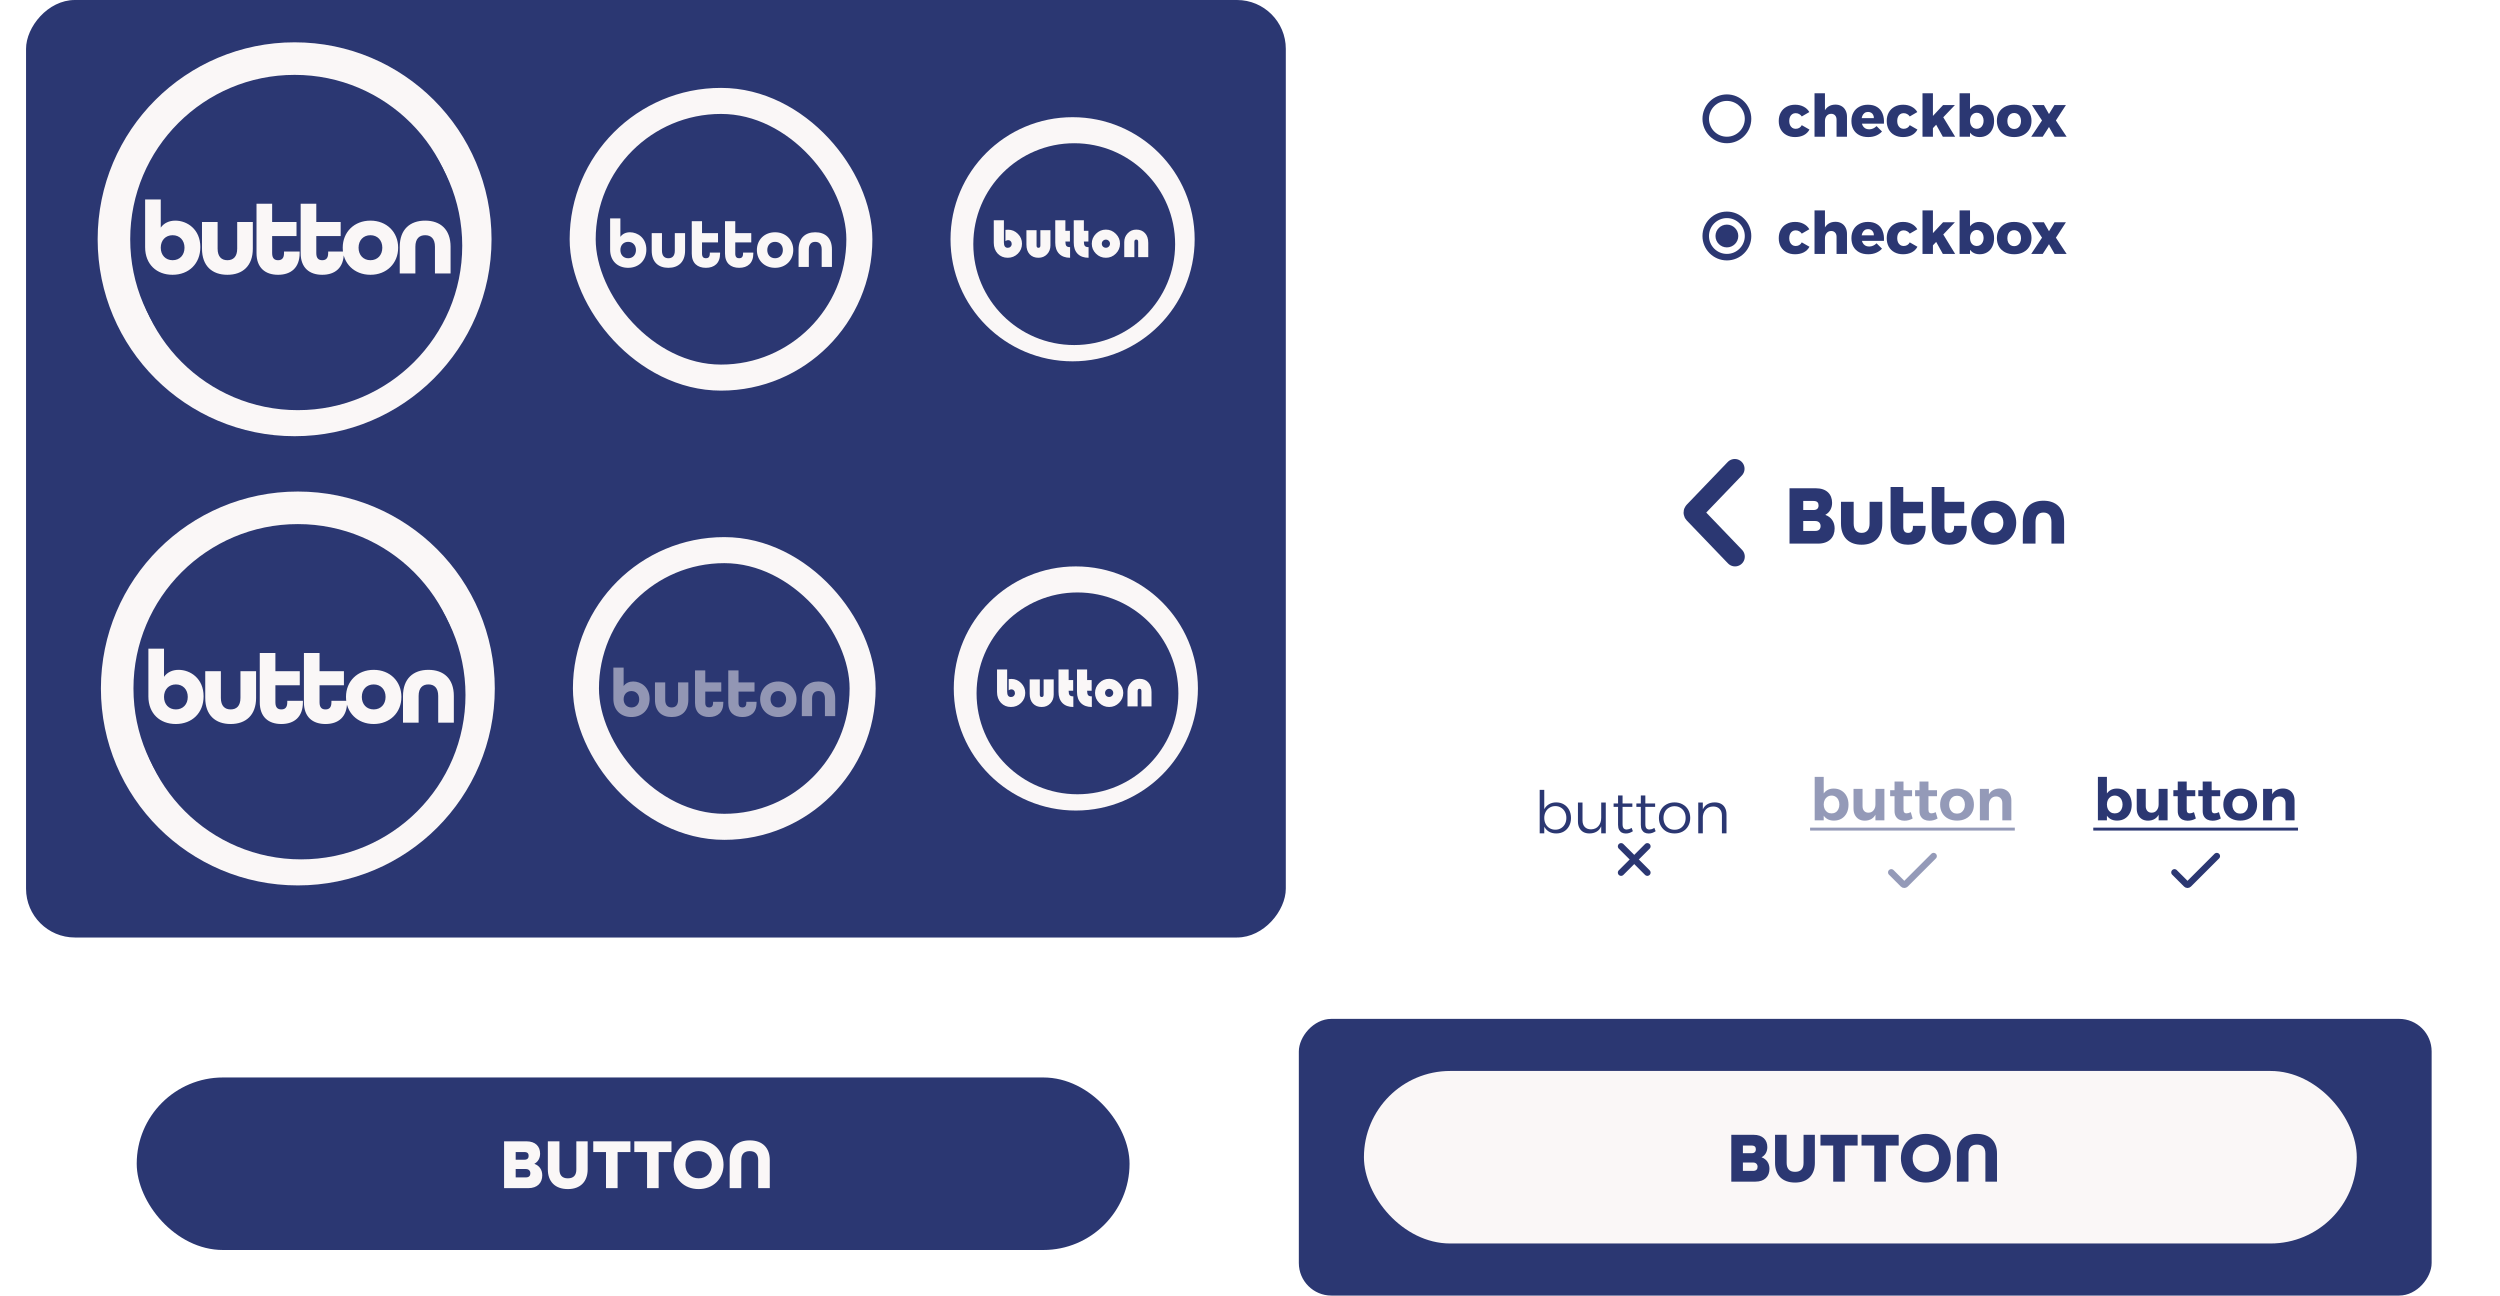<svg width="768" height="398" viewBox="0 0 768 398" fill="none" xmlns="http://www.w3.org/2000/svg">
<rect width="387" height="288" rx="15" transform="matrix(-1 0 0 1 395 0)" fill="#2B3772"/>
<circle cx="90.5" cy="73.5" r="55.5" fill="#2B3772" stroke="#FAF7F7" stroke-width="10"/>
<g filter="url(#filter0_d_1574_373)">
<circle cx="90.5" cy="73.5" r="50.5" fill="#2B3772"/>
</g>
<path d="M53 84.416C48.168 84.416 44.584 81.248 44.584 75.936V61.28H49.384V69.92C50.376 68.512 51.976 67.776 53.864 67.776C57.448 67.776 61.544 70.4 61.544 75.904C61.544 80.992 58.024 84.416 53 84.416ZM53.032 79.936C55.208 79.936 56.68 78.368 56.68 76.096C56.68 73.824 55.208 72.256 53.032 72.256C50.856 72.256 49.384 73.824 49.384 76.096C49.384 78.368 50.856 79.936 53.032 79.936ZM69.86 84.416C65.188 84.416 62.052 81.728 62.052 76.384V68.192H66.852V76.384C66.852 78.88 68.068 79.936 69.86 79.936C71.652 79.936 72.868 78.88 72.868 76.384V68.192H77.668V76.384C77.668 81.696 74.532 84.416 69.86 84.416ZM85.426 84.416C81.49 84.416 78.802 82.272 78.802 77.76V62.592H83.602V68.192H91.09V72.512H83.602V77.76C83.602 79.424 84.37 79.936 85.426 79.936C86.482 79.936 87.25 79.424 87.25 77.76V77.28H92.05V77.76C92.05 82.272 89.362 84.416 85.426 84.416ZM98.989 84.416C95.053 84.416 92.365 82.272 92.365 77.76V62.592H97.165V68.192H104.653V72.512H97.165V77.76C97.165 79.424 97.933 79.936 98.989 79.936C100.045 79.936 100.813 79.424 100.813 77.76V77.28H105.613V77.76C105.613 82.272 102.925 84.416 98.989 84.416ZM113.799 84.416C108.807 84.416 105.287 80.896 105.287 76.096C105.287 71.296 108.807 67.776 113.799 67.776C118.791 67.776 122.311 71.296 122.311 76.096C122.311 80.896 118.791 84.416 113.799 84.416ZM113.799 79.936C115.975 79.936 117.447 78.368 117.447 76.096C117.447 73.824 115.975 72.256 113.799 72.256C111.623 72.256 110.151 73.824 110.151 76.096C110.151 78.368 111.623 79.936 113.799 79.936ZM122.802 84V75.808C122.802 70.496 125.938 67.776 130.61 67.776C135.282 67.776 138.418 70.464 138.418 75.808V84H133.618V75.808C133.618 73.312 132.402 72.256 130.61 72.256C128.818 72.256 127.602 73.312 127.602 75.808V84H122.802Z" fill="#FAF7F7"/>
<circle cx="91.5" cy="211.5" r="55.5" fill="#2B3772" stroke="#FAF7F7" stroke-width="10"/>
<g filter="url(#filter1_d_1574_373)">
<circle cx="91.5" cy="211.5" r="50.5" fill="#2B3772"/>
</g>
<path d="M54 222.416C49.168 222.416 45.584 219.248 45.584 213.936V199.28H50.384V207.92C51.376 206.512 52.976 205.776 54.864 205.776C58.448 205.776 62.544 208.4 62.544 213.904C62.544 218.992 59.024 222.416 54 222.416ZM54.032 217.936C56.208 217.936 57.68 216.368 57.68 214.096C57.68 211.824 56.208 210.256 54.032 210.256C51.856 210.256 50.384 211.824 50.384 214.096C50.384 216.368 51.856 217.936 54.032 217.936ZM70.86 222.416C66.188 222.416 63.052 219.728 63.052 214.384V206.192H67.852V214.384C67.852 216.88 69.068 217.936 70.86 217.936C72.652 217.936 73.868 216.88 73.868 214.384V206.192H78.668V214.384C78.668 219.696 75.532 222.416 70.86 222.416ZM86.426 222.416C82.49 222.416 79.802 220.272 79.802 215.76V200.592H84.602V206.192H92.09V210.512H84.602V215.76C84.602 217.424 85.37 217.936 86.426 217.936C87.482 217.936 88.25 217.424 88.25 215.76V215.28H93.05V215.76C93.05 220.272 90.362 222.416 86.426 222.416ZM99.989 222.416C96.053 222.416 93.365 220.272 93.365 215.76V200.592H98.165V206.192H105.653V210.512H98.165V215.76C98.165 217.424 98.933 217.936 99.989 217.936C101.045 217.936 101.813 217.424 101.813 215.76V215.28H106.613V215.76C106.613 220.272 103.925 222.416 99.989 222.416ZM114.799 222.416C109.807 222.416 106.287 218.896 106.287 214.096C106.287 209.296 109.807 205.776 114.799 205.776C119.791 205.776 123.311 209.296 123.311 214.096C123.311 218.896 119.791 222.416 114.799 222.416ZM114.799 217.936C116.975 217.936 118.447 216.368 118.447 214.096C118.447 211.824 116.975 210.256 114.799 210.256C112.623 210.256 111.151 211.824 111.151 214.096C111.151 216.368 112.623 217.936 114.799 217.936ZM123.802 222V213.808C123.802 208.496 126.938 205.776 131.61 205.776C136.282 205.776 139.418 208.464 139.418 213.808V222H134.618V213.808C134.618 211.312 133.402 210.256 131.61 210.256C129.818 210.256 128.602 211.312 128.602 213.808V222H123.802Z" fill="#FAF7F7"/>
<rect x="179" y="31" width="85" height="85" rx="42.5" fill="#2B3772" stroke="#FAF7F7" stroke-width="8"/>
<path d="M192.953 82.273C189.782 82.273 187.43 80.194 187.43 76.708V67.09H190.58V72.76C191.231 71.836 192.281 71.353 193.52 71.353C195.872 71.353 198.56 73.075 198.56 76.687C198.56 80.026 196.25 82.273 192.953 82.273ZM192.974 79.333C194.402 79.333 195.368 78.304 195.368 76.813C195.368 75.322 194.402 74.293 192.974 74.293C191.546 74.293 190.58 75.322 190.58 76.813C190.58 78.304 191.546 79.333 192.974 79.333ZM205.33 82.273C202.264 82.273 200.206 80.509 200.206 77.002V71.626H203.356V77.002C203.356 78.64 204.154 79.333 205.33 79.333C206.506 79.333 207.304 78.64 207.304 77.002V71.626H210.454V77.002C210.454 80.488 208.396 82.273 205.33 82.273ZM216.858 82.273C214.275 82.273 212.511 80.866 212.511 77.905V67.951H215.661V71.626H220.575V74.461H215.661V77.905C215.661 78.997 216.165 79.333 216.858 79.333C217.551 79.333 218.055 78.997 218.055 77.905V77.59H221.205V77.905C221.205 80.866 219.441 82.273 216.858 82.273ZM227.071 82.273C224.488 82.273 222.724 80.866 222.724 77.905V67.951H225.874V71.626H230.788V74.461H225.874V77.905C225.874 78.997 226.378 79.333 227.071 79.333C227.764 79.333 228.268 78.997 228.268 77.905V77.59H231.418V77.905C231.418 80.866 229.654 82.273 227.071 82.273ZM238.103 82.273C234.827 82.273 232.517 79.963 232.517 76.813C232.517 73.663 234.827 71.353 238.103 71.353C241.379 71.353 243.689 73.663 243.689 76.813C243.689 79.963 241.379 82.273 238.103 82.273ZM238.103 79.333C239.531 79.333 240.497 78.304 240.497 76.813C240.497 75.322 239.531 74.293 238.103 74.293C236.675 74.293 235.709 75.322 235.709 76.813C235.709 78.304 236.675 79.333 238.103 79.333ZM245.323 82V76.624C245.323 73.138 247.381 71.353 250.447 71.353C253.513 71.353 255.571 73.117 255.571 76.624V82H252.421V76.624C252.421 74.986 251.623 74.293 250.447 74.293C249.271 74.293 248.473 74.986 248.473 76.624V82H245.323Z" fill="#FAF7F7"/>
<rect x="180" y="169" width="85" height="85" rx="42.5" fill="#2B3772" stroke="#FAF7F7" stroke-width="8"/>
<path d="M193.953 220.273C190.782 220.273 188.43 218.194 188.43 214.708V205.09H191.58V210.76C192.231 209.836 193.281 209.353 194.52 209.353C196.872 209.353 199.56 211.075 199.56 214.687C199.56 218.026 197.25 220.273 193.953 220.273ZM193.974 217.333C195.402 217.333 196.368 216.304 196.368 214.813C196.368 213.322 195.402 212.293 193.974 212.293C192.546 212.293 191.58 213.322 191.58 214.813C191.58 216.304 192.546 217.333 193.974 217.333ZM206.33 220.273C203.264 220.273 201.206 218.509 201.206 215.002V209.626H204.356V215.002C204.356 216.64 205.154 217.333 206.33 217.333C207.506 217.333 208.304 216.64 208.304 215.002V209.626H211.454V215.002C211.454 218.488 209.396 220.273 206.33 220.273ZM217.858 220.273C215.275 220.273 213.511 218.866 213.511 215.905V205.951H216.661V209.626H221.575V212.461H216.661V215.905C216.661 216.997 217.165 217.333 217.858 217.333C218.551 217.333 219.055 216.997 219.055 215.905V215.59H222.205V215.905C222.205 218.866 220.441 220.273 217.858 220.273ZM228.071 220.273C225.488 220.273 223.724 218.866 223.724 215.905V205.951H226.874V209.626H231.788V212.461H226.874V215.905C226.874 216.997 227.378 217.333 228.071 217.333C228.764 217.333 229.268 216.997 229.268 215.905V215.59H232.418V215.905C232.418 218.866 230.654 220.273 228.071 220.273ZM239.103 220.273C235.827 220.273 233.517 217.963 233.517 214.813C233.517 211.663 235.827 209.353 239.103 209.353C242.379 209.353 244.689 211.663 244.689 214.813C244.689 217.963 242.379 220.273 239.103 220.273ZM239.103 217.333C240.531 217.333 241.497 216.304 241.497 214.813C241.497 213.322 240.531 212.293 239.103 212.293C237.675 212.293 236.709 213.322 236.709 214.813C236.709 216.304 237.675 217.333 239.103 217.333ZM246.323 220V214.624C246.323 211.138 248.381 209.353 251.447 209.353C254.513 209.353 256.571 211.117 256.571 214.624V220H253.421V214.624C253.421 212.986 252.623 212.293 251.447 212.293C250.271 212.293 249.473 212.986 249.473 214.624V220H246.323Z" fill="#FAF7F7" fill-opacity="0.5"/>
<circle cx="329.5" cy="73.5" r="32.5" fill="#2B3772" stroke="#FAF7F7" stroke-width="10"/>
<g filter="url(#filter2_d_1574_373)">
<circle cx="329" cy="73" r="31" fill="#2B3772"/>
</g>
<path d="M308.397 67.661V74.478C308.397 75.577 308.794 76.127 309.587 76.127C309.927 76.127 310.211 76.014 310.437 75.787C310.675 75.549 310.794 75.266 310.794 74.937C310.794 74.597 310.687 74.319 310.471 74.104C310.267 73.877 310.012 73.764 309.706 73.764C309.423 73.764 309.145 73.86 308.873 74.053V70.619C309.225 70.585 309.502 70.568 309.706 70.568C310.862 70.568 311.86 70.993 312.698 71.843C313.537 72.682 313.956 73.69 313.956 74.869C313.956 76.07 313.531 77.09 312.681 77.929C311.831 78.768 310.789 79.187 309.553 79.187C308.329 79.187 307.309 78.762 306.493 77.912C305.689 77.051 305.286 75.94 305.286 74.58V67.661H308.397ZM315.318 70.721H318.429V75.43C318.429 75.895 318.622 76.127 319.007 76.127C319.404 76.127 319.602 75.895 319.602 75.43V70.721H322.696V75.379C322.696 76.478 322.345 77.391 321.642 78.116C320.951 78.83 320.072 79.187 319.007 79.187C317.885 79.187 316.99 78.83 316.321 78.116C315.652 77.402 315.318 76.405 315.318 75.124V70.721ZM327.286 67.661V70.908H328.68V74.189H327.286C327.286 74.846 327.388 75.3 327.592 75.549C327.796 75.798 328.176 75.923 328.731 75.923V79.187C327.303 79.187 326.187 78.785 325.382 77.98C324.578 77.164 324.175 76.014 324.175 74.529V67.661H327.286ZM332.964 67.661V70.908H334.358V74.189H332.964C332.964 74.846 333.066 75.3 333.27 75.549C333.474 75.798 333.854 75.923 334.409 75.923V79.187C332.981 79.187 331.865 78.785 331.06 77.98C330.255 77.164 329.853 76.014 329.853 74.529V67.661H332.964ZM335.395 74.869C335.395 73.69 335.82 72.676 336.67 71.826C337.531 70.965 338.551 70.534 339.73 70.534C340.908 70.534 341.923 70.965 342.773 71.826C343.634 72.676 344.065 73.69 344.065 74.869C344.065 76.048 343.64 77.062 342.79 77.912C341.94 78.762 340.92 79.187 339.73 79.187C338.54 79.187 337.52 78.762 336.67 77.912C335.82 77.062 335.395 76.048 335.395 74.869ZM338.472 74.869C338.472 75.209 338.591 75.504 338.829 75.753C339.078 75.991 339.378 76.11 339.73 76.11C340.081 76.11 340.376 75.991 340.614 75.753C340.863 75.504 340.988 75.209 340.988 74.869C340.988 74.518 340.863 74.223 340.614 73.985C340.376 73.736 340.081 73.611 339.73 73.611C339.378 73.611 339.078 73.736 338.829 73.985C338.591 74.223 338.472 74.518 338.472 74.869ZM352.745 79H349.651V74.308C349.651 73.832 349.452 73.594 349.056 73.594C348.67 73.594 348.478 73.832 348.478 74.308V79H345.367V74.376C345.367 73.299 345.724 72.393 346.438 71.656C347.152 70.908 348.024 70.534 349.056 70.534C350.189 70.534 351.084 70.897 351.742 71.622C352.41 72.336 352.745 73.333 352.745 74.614V79Z" fill="#FAF7F7"/>
<circle cx="330.5" cy="211.5" r="32.5" fill="#2B3772" stroke="#FAF7F7" stroke-width="10"/>
<g filter="url(#filter3_d_1574_373)">
<circle cx="330" cy="211" r="31" fill="#2B3772"/>
</g>
<path d="M309.397 205.661V212.478C309.397 213.577 309.794 214.127 310.587 214.127C310.927 214.127 311.211 214.014 311.437 213.787C311.675 213.549 311.794 213.266 311.794 212.937C311.794 212.597 311.687 212.319 311.471 212.104C311.267 211.877 311.012 211.764 310.706 211.764C310.423 211.764 310.145 211.86 309.873 212.053V208.619C310.225 208.585 310.502 208.568 310.706 208.568C311.862 208.568 312.86 208.993 313.698 209.843C314.537 210.682 314.956 211.69 314.956 212.869C314.956 214.07 314.531 215.09 313.681 215.929C312.831 216.768 311.789 217.187 310.553 217.187C309.329 217.187 308.309 216.762 307.493 215.912C306.689 215.051 306.286 213.94 306.286 212.58V205.661H309.397ZM316.318 208.721H319.429V213.43C319.429 213.895 319.622 214.127 320.007 214.127C320.404 214.127 320.602 213.895 320.602 213.43V208.721H323.696V213.379C323.696 214.478 323.345 215.391 322.642 216.116C321.951 216.83 321.072 217.187 320.007 217.187C318.885 217.187 317.99 216.83 317.321 216.116C316.652 215.402 316.318 214.405 316.318 213.124V208.721ZM328.286 205.661V208.908H329.68V212.189H328.286C328.286 212.846 328.388 213.3 328.592 213.549C328.796 213.798 329.176 213.923 329.731 213.923V217.187C328.303 217.187 327.187 216.785 326.382 215.98C325.578 215.164 325.175 214.014 325.175 212.529V205.661H328.286ZM333.964 205.661V208.908H335.358V212.189H333.964C333.964 212.846 334.066 213.3 334.27 213.549C334.474 213.798 334.854 213.923 335.409 213.923V217.187C333.981 217.187 332.865 216.785 332.06 215.98C331.255 215.164 330.853 214.014 330.853 212.529V205.661H333.964ZM336.395 212.869C336.395 211.69 336.82 210.676 337.67 209.826C338.531 208.965 339.551 208.534 340.73 208.534C341.908 208.534 342.923 208.965 343.773 209.826C344.634 210.676 345.065 211.69 345.065 212.869C345.065 214.048 344.64 215.062 343.79 215.912C342.94 216.762 341.92 217.187 340.73 217.187C339.54 217.187 338.52 216.762 337.67 215.912C336.82 215.062 336.395 214.048 336.395 212.869ZM339.472 212.869C339.472 213.209 339.591 213.504 339.829 213.753C340.078 213.991 340.378 214.11 340.73 214.11C341.081 214.11 341.376 213.991 341.614 213.753C341.863 213.504 341.988 213.209 341.988 212.869C341.988 212.518 341.863 212.223 341.614 211.985C341.376 211.736 341.081 211.611 340.73 211.611C340.378 211.611 340.078 211.736 339.829 211.985C339.591 212.223 339.472 212.518 339.472 212.869ZM353.745 217H350.651V212.308C350.651 211.832 350.452 211.594 350.056 211.594C349.67 211.594 349.478 211.832 349.478 212.308V217H346.367V212.376C346.367 211.299 346.724 210.393 347.438 209.656C348.152 208.908 349.024 208.534 350.056 208.534C351.189 208.534 352.084 208.897 352.742 209.622C353.41 210.336 353.745 211.333 353.745 212.614V217Z" fill="#FAF7F7"/>
<rect width="348" height="85" rx="10" transform="matrix(-1 0 0 1 747 313)" fill="#2B3772"/>
<rect x="419" y="329" width="305" height="53" rx="26.5" fill="#FAF7F7"/>
<path d="M531.854 363V348.612H538.696C541.512 348.612 542.92 350.196 542.92 352.396C542.92 353.804 542.282 354.904 541.182 355.498V355.542C542.7 356.092 543.58 357.368 543.58 359.062C543.58 361.328 542.15 363 539.268 363H531.854ZM535.418 354.266H538.102C539.048 354.266 539.4 353.738 539.4 353.1C539.4 352.44 539.136 351.912 538.102 351.912H535.418V354.266ZM535.418 359.7H538.542C539.576 359.7 539.928 359.128 539.928 358.424C539.928 357.72 539.466 357.126 538.542 357.126H535.418V359.7ZM551.455 363.286C547.495 363.286 545.295 360.954 545.295 357.236V348.612H548.859V357.236C548.859 358.996 549.673 359.986 551.433 359.986C553.237 359.986 554.051 359.018 554.051 357.236V348.612H557.527V357.236C557.527 360.932 555.349 363.286 551.455 363.286ZM563.163 363V351.912H559.247V348.612H570.665V351.912H566.727V363H563.163ZM575.775 363V351.912H571.859V348.612H583.277V351.912H579.339V363H575.775ZM591.614 363.286C587.126 363.286 583.958 360.118 583.958 355.806C583.958 351.494 587.126 348.326 591.614 348.326C596.102 348.326 599.27 351.494 599.27 355.806C599.27 360.118 596.102 363.286 591.614 363.286ZM591.614 359.986C594.056 359.986 595.662 358.226 595.662 355.806C595.662 353.386 594.056 351.626 591.614 351.626C589.172 351.626 587.566 353.386 587.566 355.806C587.566 358.226 589.172 359.986 591.614 359.986ZM601.155 363V354.376C601.155 350.658 603.355 348.326 607.315 348.326C611.275 348.326 613.475 350.658 613.475 354.376V363H609.911V354.376C609.911 352.616 609.075 351.626 607.315 351.626C605.555 351.626 604.719 352.616 604.719 354.376V363H601.155Z" fill="#2B3772"/>
<rect x="42" y="331" width="305" height="53" rx="26.5" fill="#2B3772"/>
<path d="M154.854 365V350.612H161.696C164.512 350.612 165.92 352.196 165.92 354.396C165.92 355.804 165.282 356.904 164.182 357.498V357.542C165.7 358.092 166.58 359.368 166.58 361.062C166.58 363.328 165.15 365 162.268 365H154.854ZM158.418 356.266H161.102C162.048 356.266 162.4 355.738 162.4 355.1C162.4 354.44 162.136 353.912 161.102 353.912H158.418V356.266ZM158.418 361.7H161.542C162.576 361.7 162.928 361.128 162.928 360.424C162.928 359.72 162.466 359.126 161.542 359.126H158.418V361.7ZM174.455 365.286C170.495 365.286 168.295 362.954 168.295 359.236V350.612H171.859V359.236C171.859 360.996 172.673 361.986 174.433 361.986C176.237 361.986 177.051 361.018 177.051 359.236V350.612H180.527V359.236C180.527 362.932 178.349 365.286 174.455 365.286ZM186.163 365V353.912H182.247V350.612H193.665V353.912H189.727V365H186.163ZM198.775 365V353.912H194.859V350.612H206.277V353.912H202.339V365H198.775ZM214.614 365.286C210.126 365.286 206.958 362.118 206.958 357.806C206.958 353.494 210.126 350.326 214.614 350.326C219.102 350.326 222.27 353.494 222.27 357.806C222.27 362.118 219.102 365.286 214.614 365.286ZM214.614 361.986C217.056 361.986 218.662 360.226 218.662 357.806C218.662 355.386 217.056 353.626 214.614 353.626C212.172 353.626 210.566 355.386 210.566 357.806C210.566 360.226 212.172 361.986 214.614 361.986ZM224.155 365V356.376C224.155 352.658 226.355 350.326 230.315 350.326C234.275 350.326 236.475 352.658 236.475 356.376V365H232.911V356.376C232.911 354.616 232.075 353.626 230.315 353.626C228.555 353.626 227.719 354.616 227.719 356.376V365H224.155Z" fill="#FAF7F7"/>
<circle cx="530.5" cy="36.5" r="6.5" stroke="#2B3772" stroke-width="2"/>
<path d="M553.506 35.772C553.29 35.448 553.02 35.202 552.696 35.034C552.384 34.854 552.018 34.764 551.598 34.764C551.214 34.764 550.872 34.866 550.572 35.07C550.284 35.262 550.056 35.538 549.888 35.898C549.732 36.258 549.654 36.678 549.654 37.158C549.654 37.638 549.732 38.058 549.888 38.418C550.056 38.778 550.284 39.06 550.572 39.264C550.872 39.468 551.214 39.57 551.598 39.57C552.03 39.57 552.402 39.48 552.714 39.3C553.038 39.12 553.302 38.838 553.506 38.454L555.864 39.804C555.48 40.536 554.904 41.106 554.136 41.514C553.368 41.91 552.468 42.108 551.436 42.108C550.44 42.108 549.564 41.904 548.808 41.496C548.052 41.088 547.464 40.512 547.044 39.768C546.636 39.024 546.432 38.16 546.432 37.176C546.432 36.168 546.642 35.292 547.062 34.548C547.482 33.792 548.07 33.21 548.826 32.802C549.582 32.382 550.464 32.172 551.472 32.172C552.444 32.172 553.308 32.37 554.064 32.766C554.82 33.15 555.408 33.702 555.828 34.422L553.506 35.772ZM564.189 36.762C564.189 36.21 564.039 35.772 563.739 35.448C563.439 35.124 563.037 34.962 562.533 34.962C561.945 34.974 561.477 35.19 561.129 35.61C560.793 36.018 560.625 36.546 560.625 37.194H559.851C559.851 36.09 560.013 35.166 560.337 34.422C560.661 33.666 561.123 33.096 561.723 32.712C562.323 32.328 563.031 32.136 563.847 32.136C564.567 32.136 565.191 32.292 565.719 32.604C566.247 32.904 566.655 33.336 566.943 33.9C567.243 34.452 567.393 35.106 567.393 35.862V42H564.189V36.762ZM557.421 28.644H560.625V42H557.421V28.644ZM575.65 36.294C575.662 35.898 575.59 35.562 575.434 35.286C575.29 34.998 575.08 34.776 574.804 34.62C574.528 34.464 574.21 34.386 573.85 34.386C573.43 34.386 573.07 34.5 572.77 34.728C572.482 34.944 572.254 35.25 572.086 35.646C571.93 36.03 571.852 36.48 571.852 36.996C571.852 37.56 571.948 38.046 572.14 38.454C572.332 38.862 572.602 39.18 572.95 39.408C573.31 39.624 573.724 39.732 574.192 39.732C575.056 39.732 575.818 39.402 576.478 38.742L578.152 40.398C577.66 40.938 577.054 41.358 576.334 41.658C575.626 41.958 574.816 42.108 573.904 42.108C572.848 42.108 571.93 41.904 571.15 41.496C570.382 41.088 569.788 40.512 569.368 39.768C568.96 39.024 568.756 38.16 568.756 37.176C568.756 36.168 568.966 35.292 569.386 34.548C569.806 33.792 570.4 33.21 571.168 32.802C571.936 32.382 572.824 32.172 573.832 32.172C574.972 32.172 575.914 32.412 576.658 32.892C577.414 33.36 577.966 34.032 578.314 34.908C578.674 35.784 578.818 36.81 578.746 37.986H571.402V36.294H575.65ZM586.676 35.772C586.46 35.448 586.19 35.202 585.866 35.034C585.554 34.854 585.188 34.764 584.768 34.764C584.384 34.764 584.042 34.866 583.742 35.07C583.454 35.262 583.226 35.538 583.058 35.898C582.902 36.258 582.824 36.678 582.824 37.158C582.824 37.638 582.902 38.058 583.058 38.418C583.226 38.778 583.454 39.06 583.742 39.264C584.042 39.468 584.384 39.57 584.768 39.57C585.2 39.57 585.572 39.48 585.884 39.3C586.208 39.12 586.472 38.838 586.676 38.454L589.034 39.804C588.65 40.536 588.074 41.106 587.306 41.514C586.538 41.91 585.638 42.108 584.606 42.108C583.61 42.108 582.734 41.904 581.978 41.496C581.222 41.088 580.634 40.512 580.214 39.768C579.806 39.024 579.602 38.16 579.602 37.176C579.602 36.168 579.812 35.292 580.232 34.548C580.652 33.792 581.24 33.21 581.996 32.802C582.752 32.382 583.634 32.172 584.642 32.172C585.614 32.172 586.478 32.37 587.234 32.766C587.99 33.15 588.578 33.702 588.998 34.422L586.676 35.772ZM590.591 28.644H593.795V42H590.591V28.644ZM596.909 32.28H600.545L593.615 39.552V35.808L596.909 32.28ZM596.747 35.664L600.617 42H596.837L594.389 37.59L596.747 35.664ZM608.048 32.172C608.96 32.172 609.752 32.382 610.424 32.802C611.108 33.21 611.636 33.792 612.008 34.548C612.392 35.292 612.584 36.174 612.584 37.194C612.584 38.166 612.398 39.024 612.026 39.768C611.666 40.512 611.15 41.088 610.478 41.496C609.818 41.904 609.032 42.108 608.12 42.108C607.304 42.108 606.596 41.91 605.996 41.514C605.408 41.106 604.952 40.536 604.628 39.804C604.316 39.06 604.16 38.184 604.16 37.176C604.16 36.144 604.316 35.256 604.628 34.512C604.94 33.756 605.384 33.18 605.96 32.784C606.548 32.376 607.244 32.172 608.048 32.172ZM607.256 34.638C606.86 34.638 606.5 34.746 606.176 34.962C605.864 35.166 605.618 35.454 605.438 35.826C605.27 36.186 605.186 36.612 605.186 37.104C605.186 37.584 605.27 38.016 605.438 38.4C605.618 38.772 605.864 39.06 606.176 39.264C606.5 39.468 606.86 39.57 607.256 39.57C607.676 39.57 608.042 39.468 608.354 39.264C608.678 39.048 608.924 38.754 609.092 38.382C609.272 38.01 609.362 37.584 609.362 37.104C609.362 36.624 609.272 36.198 609.092 35.826C608.924 35.454 608.678 35.166 608.354 34.962C608.042 34.746 607.676 34.638 607.256 34.638ZM601.982 28.644H605.186V42H601.982V28.644ZM618.75 32.172C619.818 32.172 620.748 32.376 621.54 32.784C622.344 33.192 622.968 33.768 623.412 34.512C623.856 35.256 624.078 36.126 624.078 37.122C624.078 38.118 623.856 38.994 623.412 39.75C622.968 40.494 622.344 41.076 621.54 41.496C620.748 41.904 619.818 42.108 618.75 42.108C617.682 42.108 616.746 41.904 615.942 41.496C615.15 41.076 614.532 40.494 614.088 39.75C613.656 38.994 613.44 38.118 613.44 37.122C613.44 36.126 613.656 35.256 614.088 34.512C614.532 33.768 615.15 33.192 615.942 32.784C616.746 32.376 617.682 32.172 618.75 32.172ZM618.75 34.71C618.33 34.71 617.964 34.812 617.652 35.016C617.34 35.22 617.094 35.508 616.914 35.88C616.746 36.252 616.662 36.684 616.662 37.176C616.662 37.668 616.746 38.1 616.914 38.472C617.094 38.832 617.34 39.114 617.652 39.318C617.964 39.522 618.33 39.624 618.75 39.624C619.17 39.624 619.536 39.522 619.848 39.318C620.172 39.114 620.418 38.832 620.586 38.472C620.766 38.1 620.856 37.668 620.856 37.176C620.856 36.684 620.766 36.252 620.586 35.88C620.418 35.508 620.172 35.22 619.848 35.016C619.536 34.812 619.17 34.71 618.75 34.71ZM624.211 32.28H627.883L629.449 35.034L631.141 32.28H634.651L631.573 37.014L634.867 42H631.177L629.449 39.012L627.523 42H623.995L627.307 37.014L624.211 32.28Z" fill="#2B3772"/>
<circle cx="530.5" cy="72.5" r="6.5" stroke="#2B3772" stroke-width="2"/>
<circle cx="530.5" cy="72.5" r="3.5" fill="#2B3772"/>
<path d="M553.506 71.772C553.29 71.448 553.02 71.202 552.696 71.034C552.384 70.854 552.018 70.764 551.598 70.764C551.214 70.764 550.872 70.866 550.572 71.07C550.284 71.262 550.056 71.538 549.888 71.898C549.732 72.258 549.654 72.678 549.654 73.158C549.654 73.638 549.732 74.058 549.888 74.418C550.056 74.778 550.284 75.06 550.572 75.264C550.872 75.468 551.214 75.57 551.598 75.57C552.03 75.57 552.402 75.48 552.714 75.3C553.038 75.12 553.302 74.838 553.506 74.454L555.864 75.804C555.48 76.536 554.904 77.106 554.136 77.514C553.368 77.91 552.468 78.108 551.436 78.108C550.44 78.108 549.564 77.904 548.808 77.496C548.052 77.088 547.464 76.512 547.044 75.768C546.636 75.024 546.432 74.16 546.432 73.176C546.432 72.168 546.642 71.292 547.062 70.548C547.482 69.792 548.07 69.21 548.826 68.802C549.582 68.382 550.464 68.172 551.472 68.172C552.444 68.172 553.308 68.37 554.064 68.766C554.82 69.15 555.408 69.702 555.828 70.422L553.506 71.772ZM564.189 72.762C564.189 72.21 564.039 71.772 563.739 71.448C563.439 71.124 563.037 70.962 562.533 70.962C561.945 70.974 561.477 71.19 561.129 71.61C560.793 72.018 560.625 72.546 560.625 73.194H559.851C559.851 72.09 560.013 71.166 560.337 70.422C560.661 69.666 561.123 69.096 561.723 68.712C562.323 68.328 563.031 68.136 563.847 68.136C564.567 68.136 565.191 68.292 565.719 68.604C566.247 68.904 566.655 69.336 566.943 69.9C567.243 70.452 567.393 71.106 567.393 71.862V78H564.189V72.762ZM557.421 64.644H560.625V78H557.421V64.644ZM575.65 72.294C575.662 71.898 575.59 71.562 575.434 71.286C575.29 70.998 575.08 70.776 574.804 70.62C574.528 70.464 574.21 70.386 573.85 70.386C573.43 70.386 573.07 70.5 572.77 70.728C572.482 70.944 572.254 71.25 572.086 71.646C571.93 72.03 571.852 72.48 571.852 72.996C571.852 73.56 571.948 74.046 572.14 74.454C572.332 74.862 572.602 75.18 572.95 75.408C573.31 75.624 573.724 75.732 574.192 75.732C575.056 75.732 575.818 75.402 576.478 74.742L578.152 76.398C577.66 76.938 577.054 77.358 576.334 77.658C575.626 77.958 574.816 78.108 573.904 78.108C572.848 78.108 571.93 77.904 571.15 77.496C570.382 77.088 569.788 76.512 569.368 75.768C568.96 75.024 568.756 74.16 568.756 73.176C568.756 72.168 568.966 71.292 569.386 70.548C569.806 69.792 570.4 69.21 571.168 68.802C571.936 68.382 572.824 68.172 573.832 68.172C574.972 68.172 575.914 68.412 576.658 68.892C577.414 69.36 577.966 70.032 578.314 70.908C578.674 71.784 578.818 72.81 578.746 73.986H571.402V72.294H575.65ZM586.676 71.772C586.46 71.448 586.19 71.202 585.866 71.034C585.554 70.854 585.188 70.764 584.768 70.764C584.384 70.764 584.042 70.866 583.742 71.07C583.454 71.262 583.226 71.538 583.058 71.898C582.902 72.258 582.824 72.678 582.824 73.158C582.824 73.638 582.902 74.058 583.058 74.418C583.226 74.778 583.454 75.06 583.742 75.264C584.042 75.468 584.384 75.57 584.768 75.57C585.2 75.57 585.572 75.48 585.884 75.3C586.208 75.12 586.472 74.838 586.676 74.454L589.034 75.804C588.65 76.536 588.074 77.106 587.306 77.514C586.538 77.91 585.638 78.108 584.606 78.108C583.61 78.108 582.734 77.904 581.978 77.496C581.222 77.088 580.634 76.512 580.214 75.768C579.806 75.024 579.602 74.16 579.602 73.176C579.602 72.168 579.812 71.292 580.232 70.548C580.652 69.792 581.24 69.21 581.996 68.802C582.752 68.382 583.634 68.172 584.642 68.172C585.614 68.172 586.478 68.37 587.234 68.766C587.99 69.15 588.578 69.702 588.998 70.422L586.676 71.772ZM590.591 64.644H593.795V78H590.591V64.644ZM596.909 68.28H600.545L593.615 75.552V71.808L596.909 68.28ZM596.747 71.664L600.617 78H596.837L594.389 73.59L596.747 71.664ZM608.048 68.172C608.96 68.172 609.752 68.382 610.424 68.802C611.108 69.21 611.636 69.792 612.008 70.548C612.392 71.292 612.584 72.174 612.584 73.194C612.584 74.166 612.398 75.024 612.026 75.768C611.666 76.512 611.15 77.088 610.478 77.496C609.818 77.904 609.032 78.108 608.12 78.108C607.304 78.108 606.596 77.91 605.996 77.514C605.408 77.106 604.952 76.536 604.628 75.804C604.316 75.06 604.16 74.184 604.16 73.176C604.16 72.144 604.316 71.256 604.628 70.512C604.94 69.756 605.384 69.18 605.96 68.784C606.548 68.376 607.244 68.172 608.048 68.172ZM607.256 70.638C606.86 70.638 606.5 70.746 606.176 70.962C605.864 71.166 605.618 71.454 605.438 71.826C605.27 72.186 605.186 72.612 605.186 73.104C605.186 73.584 605.27 74.016 605.438 74.4C605.618 74.772 605.864 75.06 606.176 75.264C606.5 75.468 606.86 75.57 607.256 75.57C607.676 75.57 608.042 75.468 608.354 75.264C608.678 75.048 608.924 74.754 609.092 74.382C609.272 74.01 609.362 73.584 609.362 73.104C609.362 72.624 609.272 72.198 609.092 71.826C608.924 71.454 608.678 71.166 608.354 70.962C608.042 70.746 607.676 70.638 607.256 70.638ZM601.982 64.644H605.186V78H601.982V64.644ZM618.75 68.172C619.818 68.172 620.748 68.376 621.54 68.784C622.344 69.192 622.968 69.768 623.412 70.512C623.856 71.256 624.078 72.126 624.078 73.122C624.078 74.118 623.856 74.994 623.412 75.75C622.968 76.494 622.344 77.076 621.54 77.496C620.748 77.904 619.818 78.108 618.75 78.108C617.682 78.108 616.746 77.904 615.942 77.496C615.15 77.076 614.532 76.494 614.088 75.75C613.656 74.994 613.44 74.118 613.44 73.122C613.44 72.126 613.656 71.256 614.088 70.512C614.532 69.768 615.15 69.192 615.942 68.784C616.746 68.376 617.682 68.172 618.75 68.172ZM618.75 70.71C618.33 70.71 617.964 70.812 617.652 71.016C617.34 71.22 617.094 71.508 616.914 71.88C616.746 72.252 616.662 72.684 616.662 73.176C616.662 73.668 616.746 74.1 616.914 74.472C617.094 74.832 617.34 75.114 617.652 75.318C617.964 75.522 618.33 75.624 618.75 75.624C619.17 75.624 619.536 75.522 619.848 75.318C620.172 75.114 620.418 74.832 620.586 74.472C620.766 74.1 620.856 73.668 620.856 73.176C620.856 72.684 620.766 72.252 620.586 71.88C620.418 71.508 620.172 71.22 619.848 71.016C619.536 70.812 619.17 70.71 618.75 70.71ZM624.211 68.28H627.883L629.449 71.034L631.141 68.28H634.651L631.573 73.014L634.867 78H631.177L629.449 75.012L627.523 78H623.995L627.307 73.014L624.211 68.28Z" fill="#2B3772"/>
<path d="M549.742 167V149.996H557.828C561.156 149.996 562.82 151.868 562.82 154.468C562.82 156.132 562.066 157.432 560.766 158.134V158.186C562.56 158.836 563.6 160.344 563.6 162.346C563.6 165.024 561.91 167 558.504 167H549.742ZM553.954 156.678H557.126C558.244 156.678 558.66 156.054 558.66 155.3C558.66 154.52 558.348 153.896 557.126 153.896H553.954V156.678ZM553.954 163.1H557.646C558.868 163.1 559.284 162.424 559.284 161.592C559.284 160.76 558.738 160.058 557.646 160.058H553.954V163.1ZM571.893 167.338C568.097 167.338 565.549 165.154 565.549 160.812V154.156H569.449V160.812C569.449 162.84 570.437 163.698 571.893 163.698C573.349 163.698 574.337 162.84 574.337 160.812V154.156H578.237V160.812C578.237 165.128 575.689 167.338 571.893 167.338ZM586.166 167.338C582.968 167.338 580.784 165.596 580.784 161.93V149.606H584.684V154.156H590.768V157.666H584.684V161.93C584.684 163.282 585.308 163.698 586.166 163.698C587.024 163.698 587.648 163.282 587.648 161.93V161.54H591.548V161.93C591.548 165.596 589.364 167.338 586.166 167.338ZM598.81 167.338C595.612 167.338 593.428 165.596 593.428 161.93V149.606H597.328V154.156H603.412V157.666H597.328V161.93C597.328 163.282 597.952 163.698 598.81 163.698C599.668 163.698 600.292 163.282 600.292 161.93V161.54H604.192V161.93C604.192 165.596 602.008 167.338 598.81 167.338ZM612.469 167.338C608.413 167.338 605.553 164.478 605.553 160.578C605.553 156.678 608.413 153.818 612.469 153.818C616.525 153.818 619.385 156.678 619.385 160.578C619.385 164.478 616.525 167.338 612.469 167.338ZM612.469 163.698C614.237 163.698 615.433 162.424 615.433 160.578C615.433 158.732 614.237 157.458 612.469 157.458C610.701 157.458 609.505 158.732 609.505 160.578C609.505 162.424 610.701 163.698 612.469 163.698ZM621.409 167V160.344C621.409 156.028 623.957 153.818 627.753 153.818C631.549 153.818 634.097 156.002 634.097 160.344V167H630.197V160.344C630.197 158.316 629.209 157.458 627.753 157.458C626.297 157.458 625.309 158.316 625.309 160.344V167H621.409Z" fill="#2B3772"/>
<path d="M532.924 144L520.332 157.114C520.147 157.308 520.147 157.613 520.332 157.807L533 171" stroke="#2B3772" stroke-width="6" stroke-miterlimit="10" stroke-linecap="round"/>
<path d="M498 260L506.064 268.064" stroke="#2B3772" stroke-width="2" stroke-linecap="round"/>
<path d="M506.064 260L498 268.064" stroke="#2B3772" stroke-width="2" stroke-linecap="round"/>
<path d="M478.053 246.496C478.953 246.496 479.745 246.7 480.429 247.108C481.113 247.516 481.647 248.08 482.031 248.8C482.415 249.52 482.607 250.348 482.607 251.284C482.607 252.208 482.415 253.03 482.031 253.75C481.647 254.47 481.113 255.034 480.429 255.442C479.757 255.838 478.971 256.036 478.071 256.036C477.207 256.036 476.451 255.844 475.803 255.46C475.167 255.064 474.669 254.512 474.309 253.804C473.961 253.084 473.787 252.244 473.787 251.284C473.787 250.312 473.961 249.466 474.309 248.746C474.669 248.026 475.167 247.474 475.803 247.09C476.451 246.694 477.201 246.496 478.053 246.496ZM477.801 247.63C477.141 247.63 476.553 247.792 476.037 248.116C475.521 248.428 475.119 248.854 474.831 249.394C474.543 249.934 474.399 250.558 474.399 251.266C474.399 251.962 474.543 252.586 474.831 253.138C475.119 253.678 475.521 254.104 476.037 254.416C476.553 254.728 477.141 254.884 477.801 254.884C478.461 254.884 479.043 254.728 479.547 254.416C480.063 254.104 480.465 253.678 480.753 253.138C481.041 252.586 481.185 251.962 481.185 251.266C481.185 250.558 481.041 249.934 480.753 249.394C480.465 248.854 480.063 248.428 479.547 248.116C479.043 247.792 478.461 247.63 477.801 247.63ZM472.995 242.644H474.399V256H472.995V242.644ZM486.149 252.04C486.149 252.892 486.383 253.564 486.851 254.056C487.319 254.536 487.961 254.776 488.777 254.776C489.761 254.752 490.523 254.41 491.063 253.75C491.615 253.09 491.891 252.232 491.891 251.176H492.359C492.359 252.28 492.191 253.192 491.855 253.912C491.531 254.62 491.063 255.148 490.451 255.496C489.851 255.844 489.131 256.024 488.291 256.036C487.559 256.036 486.929 255.892 486.401 255.604C485.873 255.304 485.465 254.878 485.177 254.326C484.889 253.774 484.745 253.12 484.745 252.364V246.532H486.149V252.04ZM491.891 246.532H493.295V256H491.891V246.532ZM498.452 253.156C498.452 253.756 498.56 254.188 498.776 254.452C498.992 254.704 499.304 254.83 499.712 254.83C499.952 254.818 500.198 254.776 500.45 254.704C500.702 254.62 500.96 254.494 501.224 254.326L501.62 255.352C501.296 255.568 500.948 255.742 500.576 255.874C500.216 255.994 499.85 256.054 499.478 256.054C499.01 256.054 498.596 255.964 498.236 255.784C497.876 255.592 497.588 255.298 497.372 254.902C497.168 254.506 497.066 253.996 497.066 253.372V244.372H498.452V253.156ZM495.698 246.82H501.458V247.864H495.698V246.82ZM505.448 253.156C505.448 253.756 505.556 254.188 505.772 254.452C505.988 254.704 506.3 254.83 506.708 254.83C506.948 254.818 507.194 254.776 507.446 254.704C507.698 254.62 507.956 254.494 508.22 254.326L508.616 255.352C508.292 255.568 507.944 255.742 507.572 255.874C507.212 255.994 506.846 256.054 506.474 256.054C506.006 256.054 505.592 255.964 505.232 255.784C504.872 255.592 504.584 255.298 504.368 254.902C504.164 254.506 504.062 253.996 504.062 253.372V244.372H505.448V253.156ZM502.694 246.82H508.454V247.864H502.694V246.82ZM514.427 246.496C515.363 246.496 516.191 246.7 516.911 247.108C517.643 247.504 518.213 248.062 518.621 248.782C519.029 249.502 519.233 250.33 519.233 251.266C519.233 252.202 519.029 253.03 518.621 253.75C518.213 254.47 517.643 255.034 516.911 255.442C516.191 255.838 515.363 256.036 514.427 256.036C513.491 256.036 512.657 255.838 511.925 255.442C511.205 255.034 510.641 254.47 510.233 253.75C509.825 253.03 509.621 252.202 509.621 251.266C509.621 250.33 509.825 249.502 510.233 248.782C510.641 248.062 511.205 247.504 511.925 247.108C512.657 246.7 513.491 246.496 514.427 246.496ZM514.427 247.666C513.767 247.666 513.179 247.822 512.663 248.134C512.147 248.434 511.745 248.854 511.457 249.394C511.169 249.934 511.025 250.558 511.025 251.266C511.025 251.986 511.169 252.622 511.457 253.174C511.745 253.714 512.147 254.14 512.663 254.452C513.179 254.752 513.767 254.902 514.427 254.902C515.099 254.902 515.687 254.752 516.191 254.452C516.707 254.14 517.109 253.714 517.397 253.174C517.685 252.622 517.829 251.986 517.829 251.266C517.829 250.558 517.685 249.934 517.397 249.394C517.109 248.854 516.707 248.434 516.191 248.134C515.687 247.822 515.099 247.666 514.427 247.666ZM528.974 250.51C528.974 249.646 528.734 248.974 528.254 248.494C527.786 248.002 527.132 247.756 526.292 247.756C525.284 247.768 524.498 248.11 523.934 248.782C523.37 249.442 523.088 250.3 523.088 251.356H522.602C522.602 250.252 522.77 249.346 523.106 248.638C523.442 247.918 523.922 247.384 524.546 247.036C525.182 246.676 525.926 246.496 526.778 246.496C527.534 246.496 528.182 246.646 528.722 246.946C529.262 247.246 529.67 247.672 529.946 248.224C530.234 248.764 530.378 249.418 530.378 250.186V256H528.974V250.51ZM521.702 246.532H523.106V256H521.702V246.532Z" fill="#2B3772"/>
<path d="M581 268L584.646 271.646C584.842 271.842 585.158 271.842 585.354 271.646L594 263" stroke="#2B3772" stroke-opacity="0.5" stroke-width="2" stroke-linecap="round"/>
<path d="M563.307 242.244C564.219 242.244 565.011 242.454 565.683 242.874C566.367 243.282 566.901 243.858 567.285 244.602C567.669 245.346 567.861 246.216 567.861 247.212C567.861 248.184 567.675 249.036 567.303 249.768C566.931 250.5 566.409 251.07 565.737 251.478C565.065 251.886 564.273 252.09 563.361 252.09C562.521 252.09 561.801 251.898 561.201 251.514C560.601 251.118 560.139 250.554 559.815 249.822C559.491 249.078 559.329 248.208 559.329 247.212C559.329 246.18 559.485 245.292 559.797 244.548C560.121 243.804 560.577 243.234 561.165 242.838C561.765 242.442 562.479 242.244 563.307 242.244ZM562.659 244.404C562.191 244.404 561.771 244.524 561.399 244.764C561.039 244.992 560.757 245.31 560.553 245.718C560.349 246.126 560.247 246.6 560.247 247.14C560.247 247.68 560.349 248.16 560.553 248.58C560.757 248.988 561.039 249.306 561.399 249.534C561.771 249.762 562.191 249.876 562.659 249.876C563.139 249.876 563.559 249.762 563.919 249.534C564.279 249.306 564.555 248.988 564.747 248.58C564.951 248.16 565.053 247.68 565.053 247.14C565.053 246.612 564.951 246.144 564.747 245.736C564.555 245.316 564.279 244.992 563.919 244.764C563.559 244.524 563.139 244.404 562.659 244.404ZM557.475 238.644H560.247V252H557.475V238.644ZM572.173 247.644C572.173 248.268 572.335 248.76 572.659 249.12C572.983 249.48 573.427 249.66 573.991 249.66C574.663 249.648 575.185 249.402 575.557 248.922C575.941 248.442 576.133 247.836 576.133 247.104H576.799C576.799 248.232 576.637 249.168 576.313 249.912C576.001 250.644 575.551 251.19 574.963 251.55C574.387 251.91 573.697 252.096 572.893 252.108C572.173 252.108 571.555 251.958 571.039 251.658C570.523 251.346 570.121 250.914 569.833 250.362C569.545 249.81 569.401 249.156 569.401 248.4V242.334H572.173V247.644ZM576.133 242.334H578.887V252H576.133V242.334ZM584.758 248.706C584.758 249.138 584.842 249.444 585.01 249.624C585.178 249.792 585.406 249.87 585.694 249.858C585.874 249.858 586.072 249.828 586.288 249.768C586.504 249.708 586.738 249.618 586.99 249.498L587.566 251.442C587.206 251.658 586.81 251.826 586.378 251.946C585.946 252.066 585.502 252.126 585.046 252.126C584.47 252.126 583.948 252.018 583.48 251.802C583.024 251.586 582.664 251.256 582.4 250.812C582.136 250.368 582.004 249.816 582.004 249.156V240.084H584.758V248.706ZM580.654 242.748H587.386V244.602H580.654V242.748ZM592.422 248.706C592.422 249.138 592.506 249.444 592.674 249.624C592.842 249.792 593.07 249.87 593.358 249.858C593.538 249.858 593.736 249.828 593.952 249.768C594.168 249.708 594.402 249.618 594.654 249.498L595.23 251.442C594.87 251.658 594.474 251.826 594.042 251.946C593.61 252.066 593.166 252.126 592.71 252.126C592.134 252.126 591.612 252.018 591.144 251.802C590.688 251.586 590.328 251.256 590.064 250.812C589.8 250.368 589.668 249.816 589.668 249.156V240.084H592.422V248.706ZM588.318 242.748H595.05V244.602H588.318V242.748ZM601.204 242.244C602.236 242.244 603.142 242.448 603.922 242.856C604.702 243.264 605.308 243.84 605.74 244.584C606.172 245.316 606.388 246.174 606.388 247.158C606.388 248.142 606.172 249.006 605.74 249.75C605.308 250.494 604.702 251.07 603.922 251.478C603.142 251.886 602.236 252.09 601.204 252.09C600.172 252.09 599.26 251.886 598.468 251.478C597.688 251.07 597.082 250.494 596.65 249.75C596.218 249.006 596.002 248.142 596.002 247.158C596.002 246.174 596.218 245.316 596.65 244.584C597.082 243.84 597.688 243.264 598.468 242.856C599.26 242.448 600.172 242.244 601.204 242.244ZM601.204 244.458C600.724 244.458 600.298 244.572 599.926 244.8C599.566 245.028 599.284 245.352 599.08 245.772C598.876 246.18 598.774 246.654 598.774 247.194C598.774 247.734 598.876 248.214 599.08 248.634C599.284 249.042 599.566 249.366 599.926 249.606C600.298 249.834 600.724 249.948 601.204 249.948C601.684 249.948 602.104 249.834 602.464 249.606C602.824 249.366 603.106 249.042 603.31 248.634C603.514 248.214 603.616 247.734 603.616 247.194C603.616 246.654 603.514 246.18 603.31 245.772C603.106 245.352 602.824 245.028 602.464 244.8C602.104 244.572 601.684 244.458 601.204 244.458ZM615.115 246.708C615.115 246.072 614.941 245.574 614.593 245.214C614.257 244.854 613.795 244.674 613.207 244.674C612.523 244.686 611.983 244.932 611.587 245.412C611.191 245.892 610.993 246.498 610.993 247.23H610.291C610.291 246.102 610.453 245.172 610.777 244.44C611.113 243.696 611.581 243.144 612.181 242.784C612.793 242.412 613.513 242.226 614.341 242.226C615.061 242.226 615.685 242.382 616.213 242.694C616.753 242.994 617.167 243.42 617.455 243.972C617.743 244.524 617.887 245.178 617.887 245.934V252H615.115V246.708ZM608.221 242.334H610.993V252H608.221V242.334Z" fill="#2B3772" fill-opacity="0.5"/>
<path d="M556.053 254.25H618.949V255.15H556.053V254.25Z" fill="#2B3772" fill-opacity="0.5"/>
<path d="M668 268L671.646 271.646C671.842 271.842 672.158 271.842 672.354 271.646L681 263" stroke="#2B3772" stroke-width="2" stroke-linecap="round"/>
<path d="M650.307 242.244C651.219 242.244 652.011 242.454 652.683 242.874C653.367 243.282 653.901 243.858 654.285 244.602C654.669 245.346 654.861 246.216 654.861 247.212C654.861 248.184 654.675 249.036 654.303 249.768C653.931 250.5 653.409 251.07 652.737 251.478C652.065 251.886 651.273 252.09 650.361 252.09C649.521 252.09 648.801 251.898 648.201 251.514C647.601 251.118 647.139 250.554 646.815 249.822C646.491 249.078 646.329 248.208 646.329 247.212C646.329 246.18 646.485 245.292 646.797 244.548C647.121 243.804 647.577 243.234 648.165 242.838C648.765 242.442 649.479 242.244 650.307 242.244ZM649.659 244.404C649.191 244.404 648.771 244.524 648.399 244.764C648.039 244.992 647.757 245.31 647.553 245.718C647.349 246.126 647.247 246.6 647.247 247.14C647.247 247.68 647.349 248.16 647.553 248.58C647.757 248.988 648.039 249.306 648.399 249.534C648.771 249.762 649.191 249.876 649.659 249.876C650.139 249.876 650.559 249.762 650.919 249.534C651.279 249.306 651.555 248.988 651.747 248.58C651.951 248.16 652.053 247.68 652.053 247.14C652.053 246.612 651.951 246.144 651.747 245.736C651.555 245.316 651.279 244.992 650.919 244.764C650.559 244.524 650.139 244.404 649.659 244.404ZM644.475 238.644H647.247V252H644.475V238.644ZM659.173 247.644C659.173 248.268 659.335 248.76 659.659 249.12C659.983 249.48 660.427 249.66 660.991 249.66C661.663 249.648 662.185 249.402 662.557 248.922C662.941 248.442 663.133 247.836 663.133 247.104H663.799C663.799 248.232 663.637 249.168 663.313 249.912C663.001 250.644 662.551 251.19 661.963 251.55C661.387 251.91 660.697 252.096 659.893 252.108C659.173 252.108 658.555 251.958 658.039 251.658C657.523 251.346 657.121 250.914 656.833 250.362C656.545 249.81 656.401 249.156 656.401 248.4V242.334H659.173V247.644ZM663.133 242.334H665.887V252H663.133V242.334ZM671.758 248.706C671.758 249.138 671.842 249.444 672.01 249.624C672.178 249.792 672.406 249.87 672.694 249.858C672.874 249.858 673.072 249.828 673.288 249.768C673.504 249.708 673.738 249.618 673.99 249.498L674.566 251.442C674.206 251.658 673.81 251.826 673.378 251.946C672.946 252.066 672.502 252.126 672.046 252.126C671.47 252.126 670.948 252.018 670.48 251.802C670.024 251.586 669.664 251.256 669.4 250.812C669.136 250.368 669.004 249.816 669.004 249.156V240.084H671.758V248.706ZM667.654 242.748H674.386V244.602H667.654V242.748ZM679.422 248.706C679.422 249.138 679.506 249.444 679.674 249.624C679.842 249.792 680.07 249.87 680.358 249.858C680.538 249.858 680.736 249.828 680.952 249.768C681.168 249.708 681.402 249.618 681.654 249.498L682.23 251.442C681.87 251.658 681.474 251.826 681.042 251.946C680.61 252.066 680.166 252.126 679.71 252.126C679.134 252.126 678.612 252.018 678.144 251.802C677.688 251.586 677.328 251.256 677.064 250.812C676.8 250.368 676.668 249.816 676.668 249.156V240.084H679.422V248.706ZM675.318 242.748H682.05V244.602H675.318V242.748ZM688.204 242.244C689.236 242.244 690.142 242.448 690.922 242.856C691.702 243.264 692.308 243.84 692.74 244.584C693.172 245.316 693.388 246.174 693.388 247.158C693.388 248.142 693.172 249.006 692.74 249.75C692.308 250.494 691.702 251.07 690.922 251.478C690.142 251.886 689.236 252.09 688.204 252.09C687.172 252.09 686.26 251.886 685.468 251.478C684.688 251.07 684.082 250.494 683.65 249.75C683.218 249.006 683.002 248.142 683.002 247.158C683.002 246.174 683.218 245.316 683.65 244.584C684.082 243.84 684.688 243.264 685.468 242.856C686.26 242.448 687.172 242.244 688.204 242.244ZM688.204 244.458C687.724 244.458 687.298 244.572 686.926 244.8C686.566 245.028 686.284 245.352 686.08 245.772C685.876 246.18 685.774 246.654 685.774 247.194C685.774 247.734 685.876 248.214 686.08 248.634C686.284 249.042 686.566 249.366 686.926 249.606C687.298 249.834 687.724 249.948 688.204 249.948C688.684 249.948 689.104 249.834 689.464 249.606C689.824 249.366 690.106 249.042 690.31 248.634C690.514 248.214 690.616 247.734 690.616 247.194C690.616 246.654 690.514 246.18 690.31 245.772C690.106 245.352 689.824 245.028 689.464 244.8C689.104 244.572 688.684 244.458 688.204 244.458ZM702.115 246.708C702.115 246.072 701.941 245.574 701.593 245.214C701.257 244.854 700.795 244.674 700.207 244.674C699.523 244.686 698.983 244.932 698.587 245.412C698.191 245.892 697.993 246.498 697.993 247.23H697.291C697.291 246.102 697.453 245.172 697.777 244.44C698.113 243.696 698.581 243.144 699.181 242.784C699.793 242.412 700.513 242.226 701.341 242.226C702.061 242.226 702.685 242.382 703.213 242.694C703.753 242.994 704.167 243.42 704.455 243.972C704.743 244.524 704.887 245.178 704.887 245.934V252H702.115V246.708ZM695.221 242.334H697.993V252H695.221V242.334Z" fill="#2B3772"/>
<path d="M643.053 254.25H705.949V255.15H643.053V254.25Z" fill="#2B3772"/>
<defs>
<filter id="filter0_d_1574_373" x="36" y="20" width="111" height="111" filterUnits="userSpaceOnUse" color-interpolation-filters="sRGB">
<feFlood flood-opacity="0" result="BackgroundImageFix"/>
<feColorMatrix in="SourceAlpha" type="matrix" values="0 0 0 0 0 0 0 0 0 0 0 0 0 0 0 0 0 0 127 0" result="hardAlpha"/>
<feOffset dx="1" dy="2"/>
<feGaussianBlur stdDeviation="2.5"/>
<feComposite in2="hardAlpha" operator="out"/>
<feColorMatrix type="matrix" values="0 0 0 0 0.114 0 0 0 0 0.114 0 0 0 0 0.184 0 0 0 0.25 0"/>
<feBlend mode="normal" in2="BackgroundImageFix" result="effect1_dropShadow_1574_373"/>
<feBlend mode="normal" in="SourceGraphic" in2="effect1_dropShadow_1574_373" result="shape"/>
</filter>
<filter id="filter1_d_1574_373" x="37" y="158" width="111" height="111" filterUnits="userSpaceOnUse" color-interpolation-filters="sRGB">
<feFlood flood-opacity="0" result="BackgroundImageFix"/>
<feColorMatrix in="SourceAlpha" type="matrix" values="0 0 0 0 0 0 0 0 0 0 0 0 0 0 0 0 0 0 127 0" result="hardAlpha"/>
<feOffset dx="1" dy="2"/>
<feGaussianBlur stdDeviation="2.5"/>
<feComposite in2="hardAlpha" operator="out"/>
<feColorMatrix type="matrix" values="0 0 0 0 0.114 0 0 0 0 0.114 0 0 0 0 0.184 0 0 0 0.25 0"/>
<feBlend mode="normal" in2="BackgroundImageFix" result="effect1_dropShadow_1574_373"/>
<feBlend mode="normal" in="SourceGraphic" in2="effect1_dropShadow_1574_373" result="shape"/>
</filter>
<filter id="filter2_d_1574_373" x="294" y="39" width="72" height="72" filterUnits="userSpaceOnUse" color-interpolation-filters="sRGB">
<feFlood flood-opacity="0" result="BackgroundImageFix"/>
<feColorMatrix in="SourceAlpha" type="matrix" values="0 0 0 0 0 0 0 0 0 0 0 0 0 0 0 0 0 0 127 0" result="hardAlpha"/>
<feOffset dx="1" dy="2"/>
<feGaussianBlur stdDeviation="2.5"/>
<feComposite in2="hardAlpha" operator="out"/>
<feColorMatrix type="matrix" values="0 0 0 0 0.114 0 0 0 0 0.114 0 0 0 0 0.184 0 0 0 0.25 0"/>
<feBlend mode="normal" in2="BackgroundImageFix" result="effect1_dropShadow_1574_373"/>
<feBlend mode="normal" in="SourceGraphic" in2="effect1_dropShadow_1574_373" result="shape"/>
</filter>
<filter id="filter3_d_1574_373" x="295" y="177" width="72" height="72" filterUnits="userSpaceOnUse" color-interpolation-filters="sRGB">
<feFlood flood-opacity="0" result="BackgroundImageFix"/>
<feColorMatrix in="SourceAlpha" type="matrix" values="0 0 0 0 0 0 0 0 0 0 0 0 0 0 0 0 0 0 127 0" result="hardAlpha"/>
<feOffset dx="1" dy="2"/>
<feGaussianBlur stdDeviation="2.5"/>
<feComposite in2="hardAlpha" operator="out"/>
<feColorMatrix type="matrix" values="0 0 0 0 0.114 0 0 0 0 0.114 0 0 0 0 0.184 0 0 0 0.25 0"/>
<feBlend mode="normal" in2="BackgroundImageFix" result="effect1_dropShadow_1574_373"/>
<feBlend mode="normal" in="SourceGraphic" in2="effect1_dropShadow_1574_373" result="shape"/>
</filter>
</defs>
</svg>
